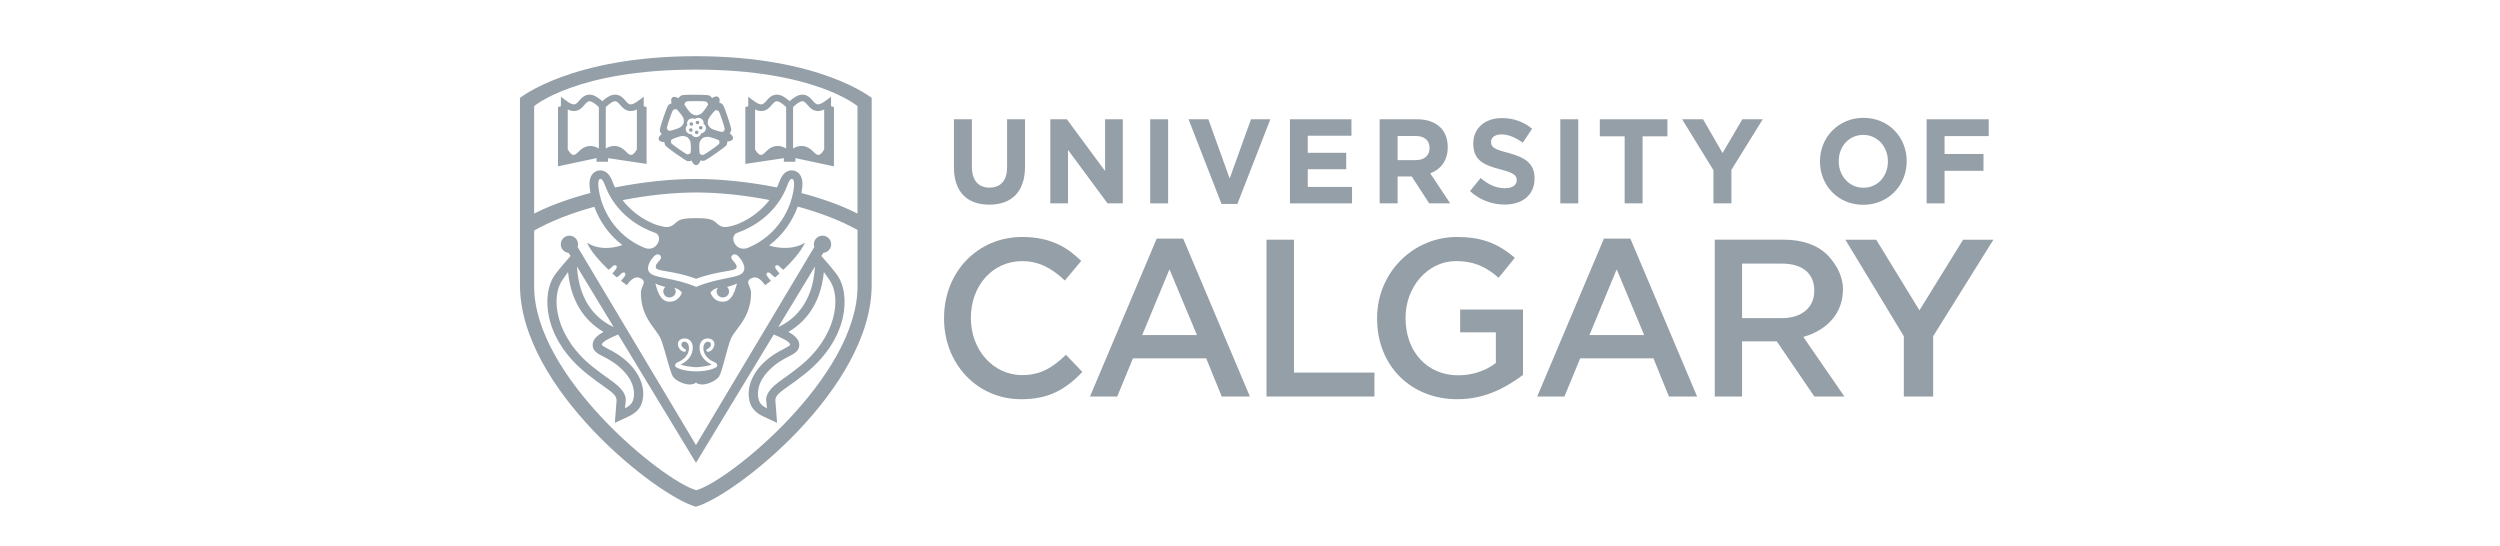 <?xml version="1.0" encoding="UTF-8"?>
<svg xmlns="http://www.w3.org/2000/svg" width="151" height="33" viewBox="0 0 151 33" fill="none">
  <path d="M57.617 10.106V7.204H58.702V10.077C58.702 10.904 59.102 11.332 59.764 11.332C60.426 11.332 60.827 10.919 60.827 10.113V7.204H61.911V10.069C61.911 11.607 61.073 12.362 59.75 12.362C58.427 12.362 57.617 11.601 57.617 10.106Z" fill="#959FA7"></path>
  <path d="M63.439 7.204H64.438L66.747 10.331V7.204H67.817V12.283H66.895L64.508 9.054V12.283H63.439V7.204Z" fill="#959FA7"></path>
  <path d="M69.472 7.204H70.555V12.283H69.472V7.204Z" fill="#959FA7"></path>
  <path d="M71.788 7.204H72.984L74.272 10.781L75.561 7.204H76.729L74.737 12.319H73.78L71.788 7.204Z" fill="#959FA7"></path>
  <path d="M77.912 7.204H81.628V8.198H78.989V9.229H81.311V10.222H78.989V11.289H81.663V12.283H77.912V7.204Z" fill="#959FA7"></path>
  <path d="M85.515 9.671C86.042 9.671 86.345 9.38 86.345 8.953V8.938C86.345 8.459 86.021 8.213 85.493 8.213H84.416V9.671H85.515ZM83.332 7.204H85.585C86.211 7.204 86.697 7.385 87.021 7.719C87.295 8.003 87.443 8.401 87.443 8.881V8.894C87.443 9.715 87.013 10.23 86.387 10.469L87.591 12.283H86.324L85.267 10.657H85.253H84.416V12.283H83.332V7.204Z" fill="#959FA7"></path>
  <path d="M88.787 11.543L89.428 10.752C89.872 11.13 90.336 11.368 90.899 11.368C91.342 11.368 91.61 11.188 91.61 10.889V10.876C91.61 10.592 91.441 10.447 90.617 10.23C89.626 9.968 88.985 9.685 88.985 8.677V8.662C88.985 7.741 89.703 7.132 90.71 7.132C91.427 7.132 92.04 7.363 92.539 7.777L91.976 8.619C91.54 8.307 91.111 8.118 90.695 8.118C90.28 8.118 90.061 8.313 90.061 8.56V8.575C90.061 8.909 90.273 9.018 91.124 9.242C92.124 9.511 92.687 9.881 92.687 10.767V10.781C92.687 11.79 91.941 12.355 90.879 12.355C90.132 12.355 89.379 12.086 88.787 11.543Z" fill="#959FA7"></path>
  <path d="M94.243 7.204H95.327V12.283H94.243V7.204Z" fill="#959FA7"></path>
  <path d="M98.129 8.234H96.629V7.204H100.712V8.234H99.213V12.282H98.129V8.234Z" fill="#959FA7"></path>
  <path d="M103.492 10.28L101.599 7.204H102.866L104.041 9.243L105.238 7.204H106.47L104.577 10.258V12.283H103.492V10.28Z" fill="#959FA7"></path>
  <path d="M114.03 9.758V9.743C114.03 8.873 113.411 8.147 112.538 8.147C111.665 8.147 111.06 8.858 111.06 9.729V9.743C111.06 10.614 111.679 11.34 112.552 11.34C113.425 11.34 114.03 10.629 114.03 9.758ZM109.927 9.758V9.743C109.927 8.3 111.032 7.117 112.552 7.117C114.072 7.117 115.164 8.285 115.164 9.729V9.743C115.164 11.188 114.059 12.37 112.538 12.37C111.018 12.37 109.927 11.202 109.927 9.758Z" fill="#959FA7"></path>
  <path d="M116.368 7.204H120.119V8.22H117.452V9.3H119.803V10.317H117.452V12.283H116.368V7.204Z" fill="#959FA7"></path>
  <path d="M61.745 14.313C59.051 14.313 57.02 16.42 57.02 19.213V19.241C57.02 20.565 57.492 21.793 58.348 22.698C59.212 23.611 60.395 24.113 61.679 24.113C63.2 24.113 64.273 23.635 65.372 22.463L64.385 21.43C63.594 22.187 62.869 22.656 61.732 22.656C59.999 22.656 58.641 21.144 58.641 19.213V19.186C58.641 17.24 59.97 15.771 61.732 15.771C62.666 15.771 63.464 16.133 64.316 16.941L65.306 15.762C64.57 15.041 63.567 14.313 61.745 14.313Z" fill="#959FA7"></path>
  <path d="M72.296 20.239H68.99L70.636 16.267L72.296 20.239ZM73.792 23.95H75.494L71.463 14.41H69.866L65.835 23.95H67.48L68.431 21.643H72.855L73.792 23.95Z" fill="#959FA7"></path>
  <path d="M99.308 20.239H96.002L97.648 16.267L99.308 20.239ZM100.805 23.95H102.505L98.474 14.41H96.878L92.847 23.95H94.492L95.443 21.643H99.867L100.805 23.95Z" fill="#959FA7"></path>
  <path d="M76.497 23.95H83.016V22.505H78.157V14.478H76.497V23.95Z" fill="#959FA7"></path>
  <path d="M87.999 14.313C85.349 14.313 83.176 16.466 83.176 19.213V19.241C83.176 22.11 85.228 24.113 88.025 24.113C89.797 24.113 91.076 23.319 91.989 22.648V18.696H88.194V20.073H90.35V21.925L90.334 21.937C89.729 22.402 88.908 22.669 88.078 22.669C86.205 22.669 84.895 21.248 84.895 19.213V19.186C84.895 17.303 86.257 15.771 87.932 15.771C89.11 15.771 89.82 16.173 90.516 16.778L91.494 15.573C90.46 14.679 89.445 14.313 87.999 14.313Z" fill="#959FA7"></path>
  <path d="M107.64 19.215H105.221V15.922H107.626C108.869 15.922 109.582 16.514 109.582 17.548V17.576C109.582 18.571 108.819 19.215 107.64 19.215ZM109.588 23.95H111.402L108.92 20.35L108.975 20.333C110.378 19.919 111.314 18.905 111.314 17.48V17.451C111.314 16.647 110.889 15.945 110.396 15.419C109.787 14.804 108.874 14.477 107.758 14.477H103.572V23.95H105.221V20.618H107.318L109.588 23.95Z" fill="#959FA7"></path>
  <path d="M114.991 23.95H116.763V20.307L120.401 14.478H118.57L115.934 18.746L113.323 14.478H111.461L114.991 20.307V23.95Z" fill="#959FA7"></path>
  <path fill-rule="evenodd" clip-rule="evenodd" d="M31.406 5.915C31.406 5.915 34.518 3.394 42.029 3.394C49.54 3.394 52.649 5.915 52.649 5.915V17.212C52.649 23.469 44.375 29.96 42.029 30.606C39.681 29.96 31.406 23.469 31.406 17.212V5.915ZM40.814 17.6C40.814 17.516 40.78 17.443 40.732 17.381C41.073 17.476 41.184 17.674 41.184 17.674C41.184 17.674 41.011 18.291 40.346 18.216C39.872 18.165 39.695 17.525 39.612 17.226L39.612 17.226C39.601 17.184 39.591 17.15 39.583 17.124C39.583 17.124 39.891 17.274 40.187 17.329C40.112 17.397 40.06 17.491 40.06 17.6C40.06 17.803 40.231 17.966 40.439 17.966C40.646 17.966 40.814 17.803 40.814 17.6ZM43.91 17.329C43.987 17.396 44.037 17.491 44.037 17.599C44.037 17.803 43.867 17.966 43.658 17.966C43.453 17.966 43.284 17.803 43.284 17.599C43.284 17.516 43.318 17.442 43.366 17.381C43.025 17.476 42.914 17.673 42.914 17.673C42.914 17.673 43.086 18.291 43.752 18.216C44.226 18.165 44.403 17.524 44.486 17.225C44.497 17.184 44.507 17.15 44.515 17.124C44.515 17.124 44.206 17.275 43.91 17.329ZM44.249 15.716C44.032 15.472 44.318 15.246 44.536 15.426C44.719 15.576 45.055 16.039 44.935 16.35C44.832 16.618 44.446 16.695 43.871 16.81C43.383 16.908 42.757 17.033 42.052 17.325V17.328C42.051 17.327 42.05 17.327 42.049 17.326C42.048 17.327 42.047 17.327 42.045 17.328V17.325C41.34 17.033 40.715 16.908 40.227 16.81C39.651 16.695 39.266 16.618 39.163 16.35C39.043 16.039 39.379 15.576 39.561 15.426C39.78 15.246 40.065 15.472 39.85 15.716L39.845 15.721C39.667 15.921 39.552 16.051 39.629 16.198C39.677 16.289 39.911 16.329 40.273 16.39H40.273C40.711 16.465 41.337 16.571 42.049 16.839C42.761 16.571 43.387 16.465 43.825 16.39C44.187 16.329 44.421 16.289 44.469 16.198C44.547 16.051 44.431 15.921 44.253 15.72L44.249 15.716ZM43.169 21.882C42.971 21.804 42.614 21.597 42.513 21.236C42.423 20.907 42.551 20.682 42.699 20.645C42.839 20.611 42.989 20.705 42.929 20.877C42.892 20.988 42.784 21.051 42.722 21.087L42.706 21.097L42.697 21.103C42.612 21.153 42.685 21.265 42.791 21.244C43.026 21.198 43.161 20.943 43.151 20.762C43.141 20.482 42.822 20.416 42.646 20.45C42.372 20.503 42.173 20.775 42.285 21.244C42.393 21.688 42.786 21.928 42.992 22.021C42.812 22.096 42.424 22.158 42.049 22.181C41.674 22.158 41.285 22.096 41.106 22.021C41.312 21.928 41.705 21.688 41.812 21.244C41.925 20.775 41.726 20.503 41.452 20.45C41.276 20.416 40.957 20.482 40.946 20.762C40.937 20.943 41.072 21.198 41.306 21.244C41.413 21.265 41.486 21.153 41.401 21.103C41.397 21.1 41.392 21.097 41.386 21.094L41.376 21.088C41.315 21.052 41.206 20.988 41.169 20.877C41.108 20.705 41.259 20.611 41.399 20.645C41.547 20.682 41.675 20.907 41.585 21.236C41.484 21.597 41.127 21.804 40.928 21.882C40.759 21.948 40.734 22.122 40.84 22.183C41.192 22.383 41.707 22.427 42.024 22.432V22.432L42.036 22.432L42.049 22.432L42.062 22.432L42.074 22.432V22.432C42.392 22.427 42.907 22.383 43.258 22.183C43.364 22.122 43.339 21.948 43.169 21.882ZM42.348 6.866C42.257 6.929 42.151 6.957 42.056 6.971C41.946 6.951 41.822 6.917 41.726 6.83C41.623 6.737 41.407 6.447 41.349 6.329C41.319 6.261 41.404 6.169 41.448 6.137C41.459 6.13 41.465 6.129 41.465 6.129C41.558 6.097 42.55 6.1 42.641 6.131C42.66 6.137 42.727 6.195 42.754 6.258C42.767 6.289 42.767 6.314 42.754 6.336C42.694 6.459 42.491 6.739 42.39 6.833L42.377 6.843C42.368 6.85 42.358 6.857 42.348 6.866ZM41.296 7.445C41.307 7.355 41.311 7.247 41.281 7.146C41.277 7.129 41.27 7.115 41.262 7.096C41.201 6.975 40.984 6.711 40.883 6.616C40.862 6.597 40.836 6.59 40.805 6.591C40.734 6.597 40.657 6.642 40.644 6.657C40.586 6.732 40.276 7.641 40.278 7.734C40.278 7.734 40.278 7.74 40.283 7.753C40.299 7.803 40.362 7.911 40.443 7.901C40.574 7.887 40.932 7.772 41.054 7.706C41.167 7.647 41.24 7.542 41.296 7.445ZM41.228 8.211C41.337 8.211 41.438 8.251 41.525 8.29C41.604 8.372 41.686 8.47 41.709 8.593C41.736 8.726 41.736 9.096 41.713 9.221C41.697 9.295 41.567 9.321 41.513 9.321H41.495C41.401 9.292 40.602 8.728 40.544 8.652C40.534 8.633 40.514 8.549 40.532 8.484C40.539 8.454 40.555 8.434 40.578 8.421C40.703 8.355 41.034 8.232 41.175 8.215C41.193 8.211 41.21 8.211 41.228 8.211ZM42.433 8.338C42.367 8.404 42.295 8.487 42.261 8.59C42.255 8.606 42.252 8.622 42.248 8.64C42.221 8.774 42.239 9.12 42.262 9.256C42.269 9.28 42.285 9.301 42.31 9.321C42.373 9.357 42.461 9.361 42.48 9.357C42.577 9.33 43.378 8.771 43.435 8.691C43.435 8.691 43.438 8.689 43.44 8.678C43.461 8.626 43.474 8.5 43.404 8.465C43.288 8.401 42.926 8.284 42.788 8.265C42.657 8.248 42.536 8.293 42.433 8.338ZM42.955 7.759C42.864 7.695 42.807 7.606 42.76 7.525C42.747 7.415 42.74 7.289 42.798 7.177C42.857 7.055 43.085 6.766 43.183 6.678C43.237 6.627 43.358 6.677 43.404 6.711C43.414 6.716 43.418 6.722 43.418 6.722C43.475 6.798 43.779 7.706 43.778 7.801C43.776 7.821 43.742 7.9 43.686 7.943C43.659 7.964 43.636 7.974 43.609 7.968C43.47 7.95 43.123 7.85 43.001 7.785C42.982 7.777 42.966 7.766 42.955 7.759ZM42.294 7.815C42.236 7.801 42.204 7.738 42.221 7.681C42.243 7.626 42.304 7.595 42.361 7.615C42.418 7.632 42.45 7.692 42.431 7.747C42.413 7.803 42.351 7.831 42.294 7.815ZM42.065 7.488C42.015 7.455 42.003 7.388 42.04 7.339C42.075 7.291 42.143 7.282 42.194 7.315C42.243 7.351 42.251 7.418 42.216 7.464C42.181 7.512 42.111 7.524 42.065 7.488ZM42.078 8.099C42.018 8.099 41.97 8.053 41.97 7.993C41.97 7.936 42.018 7.887 42.078 7.887C42.14 7.887 42.189 7.936 42.189 7.993C42.189 8.053 42.14 8.099 42.078 8.099ZM41.823 7.575C41.772 7.61 41.703 7.597 41.669 7.55C41.632 7.501 41.644 7.436 41.691 7.402C41.742 7.367 41.808 7.379 41.845 7.426C41.883 7.473 41.871 7.539 41.823 7.575ZM41.763 7.954C41.703 7.972 41.642 7.942 41.623 7.887C41.607 7.831 41.636 7.772 41.691 7.753C41.753 7.735 41.815 7.764 41.83 7.819C41.852 7.877 41.82 7.936 41.763 7.954ZM42.603 7.597C42.578 7.55 42.538 7.513 42.493 7.483C42.499 7.449 42.503 7.415 42.496 7.38C42.483 7.296 42.437 7.225 42.367 7.172C42.249 7.091 42.088 7.102 41.975 7.184C41.867 7.133 41.73 7.134 41.629 7.204C41.56 7.254 41.511 7.327 41.501 7.411C41.49 7.465 41.5 7.516 41.517 7.565C41.492 7.588 41.468 7.614 41.451 7.645C41.411 7.722 41.406 7.806 41.433 7.887C41.475 8.02 41.603 8.107 41.745 8.107C41.747 8.107 41.748 8.107 41.75 8.106C41.752 8.106 41.753 8.106 41.755 8.106C41.808 8.209 41.916 8.281 42.045 8.281C42.194 8.281 42.315 8.183 42.357 8.053C42.48 8.034 42.583 7.956 42.622 7.839C42.651 7.758 42.642 7.674 42.603 7.597ZM35.605 6.114C35.694 6.114 35.865 6.178 36.171 6.465V8.968C35.734 8.711 35.304 8.781 34.948 9.161C34.796 9.325 34.698 9.357 34.64 9.357C34.537 9.357 34.414 9.237 34.292 9.028V6.612C34.426 6.675 34.55 6.707 34.667 6.707C34.979 6.707 35.159 6.5 35.303 6.334L35.308 6.328C35.317 6.319 35.326 6.309 35.335 6.299L35.335 6.299L35.335 6.299L35.335 6.299L35.335 6.299L35.335 6.299L35.335 6.299L35.335 6.299L35.335 6.299L35.335 6.299L35.335 6.299L35.335 6.299L35.335 6.299C35.352 6.28 35.369 6.261 35.386 6.244C35.491 6.131 35.555 6.114 35.605 6.114ZM38.092 6.707C37.778 6.707 37.594 6.495 37.451 6.328C37.439 6.316 37.428 6.303 37.416 6.29L37.416 6.29C37.401 6.274 37.387 6.258 37.373 6.244C37.269 6.131 37.204 6.114 37.154 6.114C37.063 6.114 36.893 6.178 36.589 6.465V8.968C36.759 8.866 36.93 8.815 37.1 8.815C37.357 8.815 37.594 8.931 37.812 9.161C37.962 9.324 38.061 9.357 38.117 9.357C38.223 9.357 38.345 9.237 38.466 9.027V6.612C38.332 6.675 38.208 6.707 38.092 6.707ZM49.124 9.161C48.768 8.781 48.339 8.71 47.901 8.968V6.465C48.208 6.178 48.379 6.114 48.468 6.114C48.518 6.114 48.581 6.131 48.686 6.243C48.702 6.26 48.718 6.278 48.735 6.296L48.735 6.296L48.735 6.296C48.745 6.307 48.755 6.318 48.765 6.329L48.769 6.334C48.913 6.5 49.093 6.707 49.406 6.707C49.523 6.707 49.647 6.675 49.781 6.613V9.027C49.658 9.237 49.536 9.358 49.432 9.358C49.374 9.358 49.276 9.325 49.124 9.161ZM45.981 6.707C45.865 6.707 45.74 6.675 45.607 6.612V9.027C45.728 9.237 45.849 9.357 45.956 9.357C46.011 9.357 46.111 9.324 46.26 9.161C46.479 8.931 46.716 8.815 46.973 8.815C47.143 8.815 47.313 8.866 47.483 8.968V6.465C47.179 6.178 47.009 6.114 46.919 6.114C46.868 6.114 46.804 6.131 46.7 6.244C46.683 6.261 46.666 6.28 46.648 6.299L46.622 6.328C46.479 6.495 46.295 6.707 45.981 6.707ZM36.519 11.13C37.191 13.001 38.781 13.788 39.559 14.059C40.109 14.25 39.678 15.28 38.91 14.962C37.118 14.217 36.264 12.579 36.139 11.233C36.091 10.718 36.345 10.647 36.519 11.13ZM44.539 14.059C45.317 13.788 46.907 13.001 47.58 11.13C47.753 10.647 48.007 10.718 47.96 11.233C47.834 12.579 46.979 14.217 45.189 14.962C44.421 15.28 43.989 14.25 44.539 14.059ZM44.484 13.56C44.31 13.617 44.158 13.657 44.053 13.68C43.837 13.725 43.618 13.761 43.348 13.535C43.322 13.514 43.299 13.493 43.276 13.473C43.06 13.285 42.934 13.175 42.036 13.175C41.139 13.175 41.013 13.285 40.798 13.473C40.775 13.493 40.751 13.514 40.725 13.535C40.455 13.761 40.236 13.725 40.02 13.68C39.929 13.66 39.797 13.626 39.651 13.583C39.187 13.417 38.289 12.987 37.605 12.089C39.122 11.789 40.668 11.626 42.054 11.626C43.43 11.626 44.966 11.787 46.474 12.081C45.818 12.946 44.964 13.379 44.484 13.56ZM49.224 16.097L47.009 19.752C47.844 19.373 49.093 18.423 49.224 16.097ZM37.064 19.751L34.849 16.097C34.978 18.423 36.228 19.374 37.064 19.751ZM48.646 22.559C48.219 22.901 47.887 23.136 47.62 23.324C47.035 23.734 46.808 23.919 46.834 24.225L46.937 25.54L46.169 25.184C45.563 24.915 45.28 24.551 45.227 23.963C45.145 23.052 45.709 22.104 46.733 21.422C46.977 21.262 47.194 21.147 47.369 21.06C47.541 20.972 47.702 20.879 47.717 20.833C47.75 20.731 47.557 20.566 46.994 20.314C46.935 20.288 46.831 20.244 46.735 20.204L42.037 27.956L37.338 20.204C37.242 20.244 37.137 20.288 37.08 20.314C36.515 20.566 36.323 20.731 36.355 20.833C36.371 20.879 36.532 20.972 36.704 21.06C36.879 21.147 37.096 21.262 37.34 21.422C38.364 22.104 38.928 23.052 38.845 23.963C38.792 24.551 38.51 24.915 37.904 25.184L37.136 25.54L37.239 24.225C37.264 23.919 37.038 23.734 36.453 23.324C36.185 23.136 35.853 22.901 35.427 22.559C32.797 20.445 32.711 17.782 33.481 16.648C33.727 16.29 34.403 15.528 34.459 15.464L34.463 15.46L34.342 15.273C34.077 15.247 33.87 15.028 33.87 14.756C33.87 14.468 34.104 14.234 34.392 14.234C34.681 14.234 34.914 14.468 34.914 14.756C34.914 14.812 34.904 14.865 34.887 14.916C34.888 14.917 34.889 14.917 34.891 14.918C34.895 14.921 34.899 14.924 34.897 14.932L42.037 26.882L49.176 14.932C49.173 14.924 49.178 14.921 49.182 14.918C49.183 14.917 49.185 14.917 49.186 14.916C49.169 14.865 49.158 14.812 49.158 14.756C49.158 14.468 49.392 14.234 49.681 14.234C49.969 14.234 50.203 14.468 50.203 14.756C50.203 15.028 49.996 15.247 49.73 15.273L49.61 15.46L49.614 15.465C49.671 15.529 50.346 16.29 50.593 16.648C51.362 17.782 51.276 20.445 48.646 22.559ZM48.182 12.477C47.878 13.312 47.323 14.176 46.449 14.826C47.143 15.046 48.017 15.052 48.615 14.655C48.412 15.174 47.777 15.851 47.317 16.296C47.234 16.24 47.15 16.168 47.09 16.103C46.905 15.906 46.738 16.079 46.864 16.243C46.874 16.256 46.887 16.273 46.902 16.293L46.902 16.293C46.955 16.365 47.035 16.472 47.086 16.515C46.949 16.641 46.85 16.729 46.82 16.755C46.727 16.699 46.632 16.613 46.565 16.542C46.38 16.345 46.213 16.518 46.339 16.681C46.348 16.693 46.36 16.71 46.374 16.729L46.374 16.729L46.374 16.729L46.374 16.729C46.429 16.803 46.514 16.918 46.566 16.958C46.453 17.049 46.329 17.147 46.219 17.222C45.988 16.93 45.74 16.624 45.365 16.815C45.115 16.943 45.179 17.096 45.261 17.291C45.308 17.406 45.362 17.535 45.362 17.681C45.362 18.762 44.898 19.38 44.525 19.876C44.351 20.108 44.197 20.313 44.119 20.526C44.008 20.824 43.901 21.226 43.799 21.609L43.799 21.609L43.798 21.609L43.798 21.609C43.67 22.09 43.549 22.542 43.44 22.724C43.246 23.047 42.417 23.409 42.037 23.11C41.656 23.409 40.82 23.051 40.633 22.724C40.53 22.542 40.402 22.09 40.266 21.609L40.266 21.609C40.158 21.226 40.045 20.824 39.934 20.526C39.856 20.314 39.705 20.11 39.535 19.88C39.167 19.383 38.71 18.765 38.71 17.681C38.71 17.535 38.764 17.406 38.812 17.291C38.893 17.096 38.957 16.943 38.708 16.815C38.333 16.624 38.085 16.93 37.854 17.222C37.743 17.147 37.62 17.049 37.507 16.958C37.56 16.918 37.645 16.801 37.7 16.727L37.7 16.727L37.7 16.727L37.7 16.727C37.714 16.709 37.725 16.693 37.734 16.681C37.86 16.518 37.693 16.345 37.508 16.542C37.441 16.613 37.345 16.699 37.253 16.755C37.223 16.729 37.123 16.641 36.987 16.515C37.038 16.472 37.117 16.365 37.171 16.294C37.186 16.273 37.199 16.256 37.209 16.243C37.334 16.079 37.168 15.906 36.983 16.103C36.923 16.168 36.839 16.24 36.756 16.296C36.296 15.851 35.661 15.174 35.458 14.655C36.08 15.068 36.886 15.048 37.592 14.801C36.741 14.157 36.197 13.31 35.896 12.49C34.551 12.861 33.289 13.342 32.263 13.923V17.299C32.263 22.747 40.053 29.047 42.053 29.61C44.054 29.047 51.794 22.747 51.794 17.299V13.891C50.774 13.316 49.52 12.842 48.182 12.477ZM48.04 9.551L50.369 10.046V6.465L50.195 6.417V5.845L49.858 6.091C49.623 6.269 49.481 6.306 49.406 6.306C49.293 6.306 49.206 6.218 49.081 6.072L49.08 6.07C49.052 6.039 49.023 6.005 48.993 5.974C48.831 5.8 48.66 5.715 48.468 5.715C48.24 5.715 47.994 5.844 47.694 6.108C47.393 5.844 47.147 5.715 46.919 5.715C46.725 5.715 46.555 5.8 46.391 5.974L46.37 5.998L46.37 5.998C46.349 6.022 46.327 6.048 46.304 6.072C46.177 6.218 46.094 6.306 45.98 6.306C45.904 6.306 45.762 6.269 45.526 6.091L45.193 5.845V6.417L45.019 6.465V9.901L46.004 9.753C46.016 9.752 46.027 9.75 46.039 9.748L46.052 9.746L47.345 9.551V9.769H47.693H48.04V9.551ZM43.928 8.543C44.097 8.541 44.232 8.487 44.266 8.385C44.303 8.277 44.218 8.153 44.071 8.053C44.132 7.974 44.167 7.882 44.167 7.838C44.17 7.678 43.759 6.442 43.66 6.318C43.634 6.283 43.547 6.224 43.444 6.195C43.488 6.048 43.469 5.916 43.384 5.858C43.292 5.793 43.152 5.825 43.011 5.92C42.954 5.84 42.876 5.777 42.829 5.761C42.732 5.73 42.21 5.72 41.915 5.72C41.723 5.72 41.272 5.723 41.171 5.757C41.123 5.772 41.032 5.845 40.972 5.936C40.842 5.847 40.705 5.823 40.618 5.883C40.529 5.946 40.515 6.081 40.563 6.235C40.47 6.266 40.393 6.317 40.367 6.348C40.266 6.474 39.848 7.707 39.85 7.864C39.85 7.912 39.894 8.022 39.968 8.104C39.829 8.202 39.755 8.323 39.789 8.428C39.823 8.531 39.96 8.585 40.132 8.585C40.137 8.671 40.159 8.751 40.187 8.787C40.279 8.916 41.367 9.682 41.52 9.731C41.539 9.736 41.559 9.737 41.587 9.737C41.643 9.737 41.714 9.725 41.78 9.701C41.831 9.863 41.931 9.973 42.043 9.973C42.159 9.973 42.259 9.856 42.31 9.69C42.368 9.705 42.423 9.713 42.473 9.713C42.497 9.713 42.518 9.712 42.535 9.708C42.689 9.66 43.782 8.9 43.878 8.774C43.904 8.735 43.93 8.64 43.928 8.543ZM38.069 9.753L39.054 9.901V6.465L38.881 6.417V5.845L38.547 6.091C38.311 6.269 38.169 6.306 38.092 6.306C37.978 6.306 37.895 6.218 37.77 6.072C37.743 6.044 37.718 6.015 37.693 5.987L37.682 5.974C37.517 5.8 37.347 5.715 37.154 5.715C36.926 5.715 36.679 5.844 36.379 6.108C36.079 5.844 35.833 5.715 35.605 5.715C35.412 5.715 35.242 5.8 35.079 5.974C35.06 5.995 35.04 6.016 35.021 6.038L34.991 6.072C34.866 6.218 34.781 6.306 34.667 6.306C34.591 6.306 34.45 6.269 34.214 6.091L33.878 5.845V6.417L33.704 6.465V10.046L36.032 9.551V9.769H36.38H36.727V9.551L38.021 9.746L38.034 9.748C38.046 9.75 38.057 9.752 38.069 9.753ZM32.263 6.411C32.263 6.411 34.816 4.204 42.027 4.204C49.235 4.204 51.793 6.411 51.793 6.411V12.901C50.82 12.404 49.65 11.988 48.405 11.66C48.428 11.53 48.448 11.403 48.459 11.28C48.492 10.932 48.426 10.666 48.265 10.489C48.148 10.361 47.989 10.29 47.819 10.29C47.633 10.29 47.29 10.376 47.082 10.956C47.036 11.084 46.985 11.204 46.93 11.321C45.264 10.989 43.545 10.81 42.027 10.81C40.506 10.81 38.812 10.99 37.144 11.323C37.089 11.206 37.036 11.085 36.99 10.956C36.782 10.376 36.44 10.29 36.254 10.29C36.083 10.29 35.925 10.361 35.807 10.489C35.646 10.666 35.581 10.932 35.613 11.28C35.624 11.401 35.644 11.527 35.667 11.655C34.415 11.985 33.24 12.401 32.263 12.901V6.411ZM47.621 20.046C47.944 20.222 48.277 20.481 48.277 20.832C48.277 21.205 47.965 21.365 47.633 21.536L47.63 21.538L47.608 21.549L47.608 21.549C47.442 21.634 47.258 21.728 47.051 21.868C46.729 22.081 45.69 22.857 45.785 23.916C45.819 24.285 45.958 24.48 46.324 24.659L46.276 24.183C46.254 23.711 46.677 23.318 47.289 22.888L47.328 22.86C47.583 22.68 47.895 22.459 48.288 22.144C50.555 20.324 50.808 17.955 50.124 16.944C50.032 16.81 49.898 16.619 49.762 16.429C49.56 18.493 48.508 19.53 47.621 20.046ZM33.948 16.944C34.04 16.81 34.174 16.619 34.31 16.429C34.513 18.493 35.564 19.53 36.452 20.046C36.129 20.222 35.795 20.481 35.795 20.832C35.795 21.206 36.107 21.366 36.441 21.537L36.442 21.538L36.462 21.547C36.628 21.633 36.813 21.727 37.021 21.868C37.344 22.081 38.383 22.857 38.288 23.916C38.253 24.285 38.116 24.48 37.748 24.659L37.796 24.183C37.818 23.71 37.395 23.318 36.783 22.888C36.772 22.879 36.76 22.871 36.748 22.863C36.493 22.682 36.18 22.46 35.784 22.144C33.518 20.323 33.264 17.955 33.948 16.944Z" fill="#959FA7"></path>
</svg>
